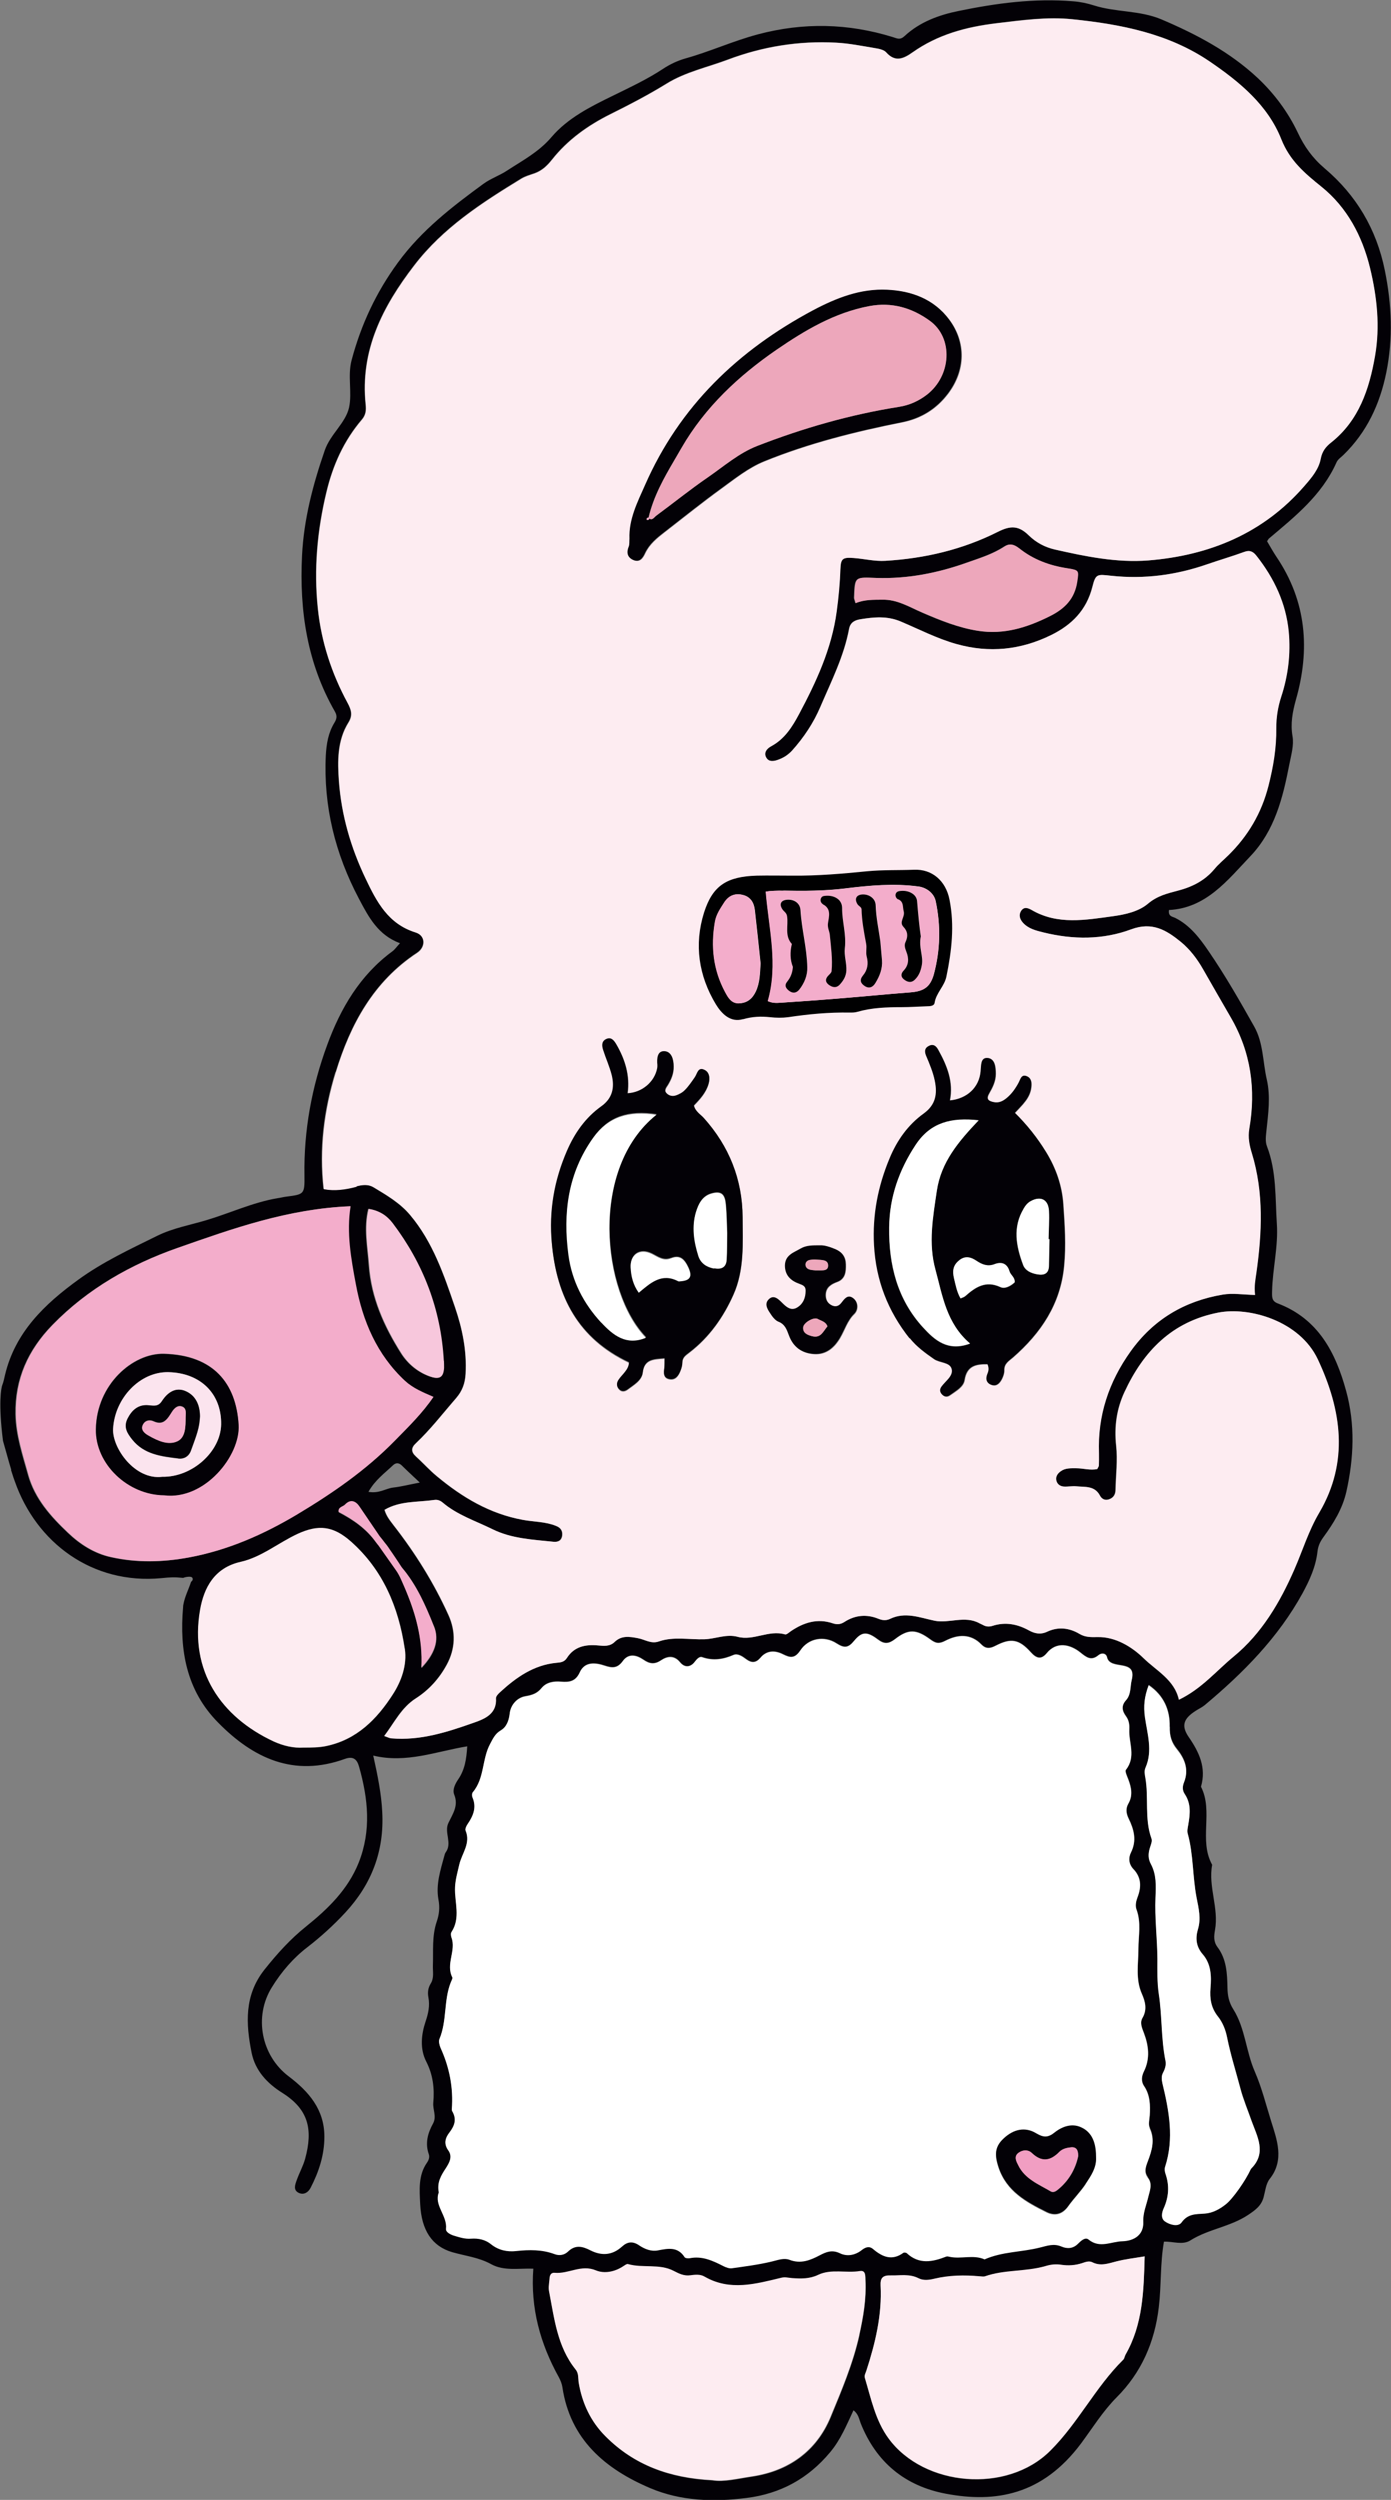 <?xml version="1.0" encoding="UTF-8"?>
<svg id="_レイヤー_2" data-name="レイヤー 2" xmlns="http://www.w3.org/2000/svg" xmlns:xlink="http://www.w3.org/1999/xlink" viewBox="0 0 108.19 194.3">
  <rect x="0" y="0" width="108.19" height="194.3" fill="#808080" stroke="none"/>
  <defs>
    <style>
      .cls-1 {
        fill: #f19ec2;
      }

      .cls-1, .cls-2, .cls-3, .cls-4, .cls-5, .cls-6, .cls-7, .cls-8, .cls-9, .cls-10, .cls-11 {
        stroke-width: 0px;
      }

      .cls-2 {
        fill: #030106;
      }

      .cls-3 {
        fill: #fdecf1;
      }

      .cls-4 {
        fill: none;
      }

      .cls-5 {
        fill: #000001;
      }

      .cls-6 {
        fill: #fff;
      }

      .cls-7 {
        fill: #f7c7dc;
      }

      .cls-8 {
        fill: #fbe4ee;
      }

      .cls-12 {
        clip-path: url(#clippath);
      }

      .cls-9 {
        fill: #f3adcb;
      }

      .cls-10 {
        fill: #fdda87;
      }

      .cls-11 {
        fill: #eda7bb;
      }
    </style>
    <clipPath id="clippath">
      <rect class="cls-4" width="108.19" height="194.3"/>
    </clipPath>
  </defs>
  <g id="_レイヤー_1-2" data-name="レイヤー 1">
    <g class="cls-12">
      <path class="cls-2" d="m.85,114.23c.03.1.06.2.1.31.06.2.13.4.2.59,1.67,4.78,6.03,8.04,11.4,7.53.69-.07,1.01-.09,1.7-.02.11-.06.61-.16.7-.02.09.12.02.24-.09.33-.19.58-.48,1.14-.59,1.72-.02.08-.03.17-.03.25-.29,3.34.26,6.47,2.72,8.96,2.74,2.79,5.9,4.26,9.86,2.83.69-.25.96.07,1.11.61.7,2.48.96,4.95-.03,7.45-.84,2.1-2.41,3.61-4.09,4.96-1.25,1-2.27,2.14-3.25,3.37-1.57,1.99-1.44,4.2-.99,6.45.28,1.38,1.2,2.37,2.38,3.11,2.04,1.28,2.41,2.83,1.78,5.14-.16.57-.46,1.1-.66,1.67-.12.34-.28.76.17.97.39.18.74-.04.92-.4.64-1.24,1.07-2.54,1.07-3.97,0-2.12-1.22-3.51-2.78-4.69-2.13-1.61-2.73-4.64-1.3-6.93.73-1.18,1.64-2.25,2.75-3.1,1.06-.82,2.04-1.71,2.95-2.69,2.06-2.22,3.04-4.79,2.88-7.82-.07-1.42-.35-2.81-.7-4.39,2.57.62,4.88-.32,7.31-.72-.06,1-.19,1.83-.71,2.58-.22.33-.46.78-.3,1.18.35.87-.13,1.51-.46,2.21-.34.73.33,1.56-.21,2.28-.05.07-.08.17-.1.26-.3,1.11-.67,2.23-.46,3.39.12.63.06,1.18-.14,1.75-.37,1.1-.25,2.25-.29,3.37-.02.49.11.97-.17,1.42-.21.34-.25.7-.18,1.07.12.65,0,1.24-.22,1.88-.34,1.02-.45,2.13.05,3.11.53,1.03.65,2.09.55,3.2-.05.54.28,1.07-.02,1.62-.41.74-.63,1.53-.33,2.38.08.23,0,.46-.14.66-.69.99-.58,2.12-.53,3.22.1,2.04.92,3.28,2.5,3.74,1.01.29,2.06.4,3.02.93,1,.55,2.15.31,3.28.35-.23,3.07.54,5.83,1.98,8.43.13.24.24.51.28.77.6,4.08,3.35,6.38,6.84,7.86,2.36,1,4.93,1.09,7.49.76,2.64-.33,4.8-1.51,6.51-3.57.81-.97,1.27-2.11,1.8-3.24.38.27.43.66.56,1,1.21,3.04,3.45,4.88,6.62,5.48,3.88.73,7.52.1,10.51-3.89.9-1.21,1.69-2.5,2.78-3.6,1.91-1.91,2.96-4.27,3.28-7.01.2-1.68.1-3.39.4-5.09.7-.03,1.44.29,2.06-.1,1.4-.88,3.09-1.05,4.49-1.98.58-.39,1.02-.71,1.2-1.37.13-.48.18-1.05.47-1.42,1.19-1.48.54-3.12.12-4.48-.4-1.28-.73-2.62-1.28-3.88-.68-1.56-.74-3.35-1.66-4.82-.35-.55-.45-1.07-.46-1.68-.02-1.11-.07-2.23-.78-3.17-.32-.43-.27-.87-.19-1.32.31-1.71-.54-3.37-.22-5.07-1.06-1.91.11-4.15-.87-6.07.43-1.48-.14-2.68-.96-3.87-.6-.88-.39-1.43.55-2.03.23-.15.49-.27.7-.44,2.99-2.5,5.71-5.24,7.61-8.7.56-1.03,1.03-2.07,1.16-3.23.05-.44.2-.76.45-1.11.79-1.08,1.5-2.22,1.8-3.56.58-2.61.69-5.22-.02-7.82-.82-3-2.17-5.6-5.31-6.8-.48-.18-.46-.48-.45-.96.04-1.75.49-3.47.37-5.24-.13-2.01-.02-4.05-.76-5.99-.16-.41-.09-.82-.05-1.23.14-1.33.33-2.66.03-3.98-.32-1.38-.26-2.86-.99-4.14-1.11-1.97-2.23-3.93-3.51-5.8-.7-1.03-1.46-2.04-2.61-2.62-.24-.12-.57-.11-.5-.62,2.89-.15,4.54-2.3,6.33-4.18,1.89-1.98,2.53-4.54,3.03-7.13.14-.72.37-1.49.25-2.19-.17-1,0-1.89.26-2.83,1.12-3.92.83-7.66-1.51-11.12-.27-.4-.5-.83-.73-1.21.08-.12.1-.17.13-.2,2.04-1.72,4.14-3.39,5.27-5.93.1-.24.37-.41.56-.6,1.8-1.76,2.81-3.92,3.31-6.37.54-2.67.43-5.29-.11-7.95-.65-3.22-2.23-5.86-4.69-7.94-.95-.81-1.58-1.7-2.09-2.79-.76-1.59-1.81-3-3.09-4.21-2.18-2.04-4.77-3.41-7.5-4.57-1.7-.72-3.54-.54-5.26-1.09-.51-.16-1.06-.28-1.62-.32-3.01-.25-5.97.15-8.89.75-1.53.31-3.02.85-4.2,1.94-.37.35-.58.2-.94.09-3.47-1.07-6.94-1.15-10.48-.21-1.92.51-3.73,1.34-5.63,1.87-.61.17-1.22.46-1.75.81-1.24.82-2.58,1.44-3.9,2.09-1.75.85-3.52,1.74-4.78,3.22-.99,1.16-2.26,1.82-3.47,2.61-.58.38-1.26.61-1.81,1.01-2.45,1.79-4.84,3.63-6.67,6.14-1.69,2.31-2.86,4.82-3.59,7.56-.33,1.22.05,2.52-.2,3.69-.27,1.21-1.46,2.08-1.89,3.33-.92,2.66-1.63,5.35-1.77,8.19-.21,4.28.4,8.36,2.56,12.12.19.34.14.57-.05.88-.47.77-.61,1.63-.66,2.52-.19,3.96.73,7.65,2.58,11.15.76,1.44,1.49,2.82,3.19,3.45-.28.3-.41.5-.59.63-2.52,1.85-4.03,4.43-5.07,7.27-1.2,3.26-1.83,6.65-1.77,10.16.02,1.46-.03,1.46-1.43,1.64-.23.03-.45.09-.68.12-1.92.33-3.68,1.16-5.53,1.71-1.27.38-2.59.61-3.81,1.21-2.11,1.04-4.24,2.03-6.15,3.42-2.62,1.9-4.9,4.08-5.69,7.39-.05.22-.12.57-.21.78-.09.21-.32,1.42.05,4.34.22.76.42,1.53.65,2.28m24.48,21.46c-.55.11-1.1.12-1.75.12-.75.05-1.56-.13-2.32-.48-4.1-1.91-6.54-5.48-5.71-10.22.3-1.72,1.11-3.27,3.16-3.73,1.63-.36,2.94-1.49,4.44-2.18,1.62-.74,2.76-.62,4.13.6,2.5,2.21,3.7,5.11,4.18,8.32.19,1.27-.27,2.53-.93,3.55-1.24,1.92-2.81,3.53-5.21,4.02m4.5-15.86s.07.07.11.1c.24.24.41.53.48.87.12.05.18.12.19.23,0,.04,0,.07-.02.12.19,0,.29.11.32.29,1.36,1.42,2.13,3.2,2.84,4.97.43,1.07.04,2.14-.98,3.21.06-1.15-.06-2.21-.29-3.22-.38-1.69-1.09-3.24-1.82-4.78,0,0,0,0,0,0-.06-.14-.12-.28-.18-.42h0,0c-.16-.02-.2-.13-.17-.27-.14-.05-.24-.13-.32-.22-.07-.08-.12-.18-.15-.28-.03-.07-.05-.15-.06-.24-.21-.09-.42-.14-.57-.35-.74-1.03-1.76-1.74-2.88-2.32-.03-.39.33-.39.5-.56.42-.44.81-.32,1.13.15.62.91,1.24,1.83,1.87,2.74m-1.2-3.92c.52-.93,1.27-1.46,1.91-2.07.24-.23.48-.2.71.03.38.38.78.74,1.38,1.31-.88.17-1.47.32-2.08.39-.57.07-1.08.48-1.92.33m38.2,65.56c-.49,2.21-1.38,4.3-2.23,6.37-1.1,2.65-3.27,4.2-6.12,4.62-1.08.16-2.18.44-3.09.29-3.32-.17-6.08-1.18-8.31-3.42-1.14-1.14-1.8-2.55-2.07-4.14-.06-.35.02-.72-.25-1.05-1.42-1.77-1.65-3.96-2.06-6.08-.06-.31.02-.64.04-.97.01-.26.11-.47.4-.45,1.07.1,2.06-.67,3.21-.19.65.27,1.46.11,2.12-.32.11-.08.27-.2.37-.17,1.17.33,2.45-.04,3.56.53.42.22.82.4,1.3.34.37-.05.77-.09,1.09.1,1.98,1.15,3.99.57,5.99.09.29-.07.55.01.82.03.69.04,1.36.07,2.03-.25,1.03-.49,2.18-.12,3.26-.3.45-.07.4.41.41.71.08,1.44-.17,2.86-.48,4.25m20.7,1.53c-.07.12-.08.29-.17.38-2.17,2.14-3.52,4.94-5.69,7.09-3.36,3.34-9.8,2.79-12.56-.95-1.03-1.4-1.36-3.11-1.86-4.74-.04-.15.07-.35.12-.52.7-2.16,1.23-4.35,1.11-6.64-.03-.59.18-.8.79-.78.73.02,1.45-.14,2.15.22.37.19.81.14,1.23.04,1.17-.28,2.35-.31,3.54-.19.14.01.29.05.41,0,1.52-.52,3.16-.34,4.69-.79.42-.12.81-.17,1.22-.11.56.08,1.11.05,1.64-.13.27-.09.54-.2.8-.07.65.32,1.25.09,1.88-.07.67-.17,1.36-.25,2.19-.39-.08,2.73-.15,5.31-1.49,7.64m1.75-13.78c.36.47.15.96.03,1.45-.16.65-.43,1.25-.4,1.99.03.94-.65,1.46-1.62,1.48-.87.02-1.76.58-2.63-.13-.27-.22-.6.1-.83.33-.38.38-.84.4-1.28.21-.6-.25-1.07-.07-1.67.08-1.42.36-2.93.31-4.3.92-.88-.39-1.82-.01-2.71-.2-.09-.02-.2-.05-.27-.02-1.07.42-2.12.63-3.08-.27-.05-.05-.21-.06-.26-.02-.89.64-1.64.32-2.36-.3-.31-.26-.61-.13-.88.09-.52.41-1.14.51-1.7.24-.6-.29-1.05-.1-1.56.16-.74.39-1.48.69-2.36.35-.42-.16-.89.02-1.35.13-1.02.24-2.08.38-3.12.53-.21.03-.46-.06-.65-.16-.83-.42-1.66-.82-2.64-.62-.12.03-.34,0-.39-.08-.53-.84-1.29-.68-2.08-.53-.52.1-1.03-.09-1.44-.38-.51-.35-.92-.31-1.36.09-.74.67-1.57.73-2.44.29-.61-.31-1.18-.47-1.76.1-.26.25-.64.34-1.04.19-.96-.36-1.96-.35-2.97-.24-.7.07-1.38-.06-1.96-.52-.46-.37-1-.48-1.56-.44-.48.03-.92-.11-1.35-.25-.26-.08-.62-.26-.6-.51.11-1.04-.94-1.83-.56-2.83-.16-.77.18-1.32.54-1.87.28-.43.56-.91.19-1.41-.38-.52-.22-.97.1-1.38.41-.53.57-1.05.21-1.65-.02-.04-.04-.09-.03-.13.13-1.68-.19-3.27-.88-4.8-.09-.2-.16-.49-.08-.68.59-1.41.33-2.99.88-4.4.05-.13.16-.3.12-.39-.53-1.02.31-2.08-.07-3.1-.05-.12-.07-.31,0-.41.73-1.12.23-2.32.28-3.49.02-.6.2-1.17.33-1.76.2-.87.91-1.65.49-2.65-.05-.12.06-.36.16-.5.43-.64.71-1.29.38-2.07-.05-.11-.05-.32.02-.4.93-1.09.71-2.58,1.35-3.76.21-.39.38-.79.83-1.05.45-.26.63-.76.69-1.3.08-.73.61-1.25,1.22-1.35.55-.09.92-.23,1.26-.64.38-.46.96-.54,1.52-.49.65.05,1.12-.02,1.45-.73.39-.85,1.21-.76,1.93-.52.6.2,1,.22,1.42-.36.43-.6,1.05-.48,1.6-.1.46.32.86.4,1.38.04.46-.31,1-.42,1.47.16.35.43.81.42,1.16-.06.15-.2.36-.41.55-.34.85.3,1.64.18,2.45-.17.33-.14.71.12,1.01.35.4.29.74.27,1.08-.13.49-.59,1.14-.58,1.76-.27.58.29.92.33,1.35-.31.63-.94,1.85-1.16,2.81-.54.61.39.91.36,1.37-.2.6-.73,1.01-.72,1.85-.1.49.37.84.35,1.33-.03,1.03-.8,1.65-.78,2.74.02.43.32.68.36,1.19.1.93-.48,1.95-.57,2.79.3.35.36.69.31,1.11.09,1.19-.61,1.82-.5,2.73.51.43.48.81.6,1.24.07.76-.92,1.81-.68,2.59-.07.47.38.85.71,1.43.23.27-.22.6-.14.67.16.24,1.06,2.34.07,1.92,1.76-.13.53-.04,1.13-.44,1.57-.39.43-.31.84-.01,1.25.23.32.28.63.26,1.03-.05,1.04.54,2.13-.26,3.13-.1.13.1.52.19.77.23.62.36,1.23,0,1.86-.22.38-.18.76.02,1.17.41.84.65,1.7.18,2.64-.21.41-.19.9.19,1.29.62.65.63,1.39.32,2.19-.12.3-.2.64-.08.95.38,1.02.15,2.04.15,3.07,0,1.12-.24,2.35.27,3.49.25.57.43,1.21.05,1.86-.23.39-.04.79.11,1.19.37.97.49,1.96.01,2.95-.18.37-.26.77.01,1.18.46.68.48,1.47.43,2.27-.02.32-.12.7,0,.96.43.89.16,1.72-.14,2.54-.17.45-.33.86,0,1.3m2.8-30.71c-.13.33-.14.64.06.92.5.75.41,1.56.27,2.38-.04.23-.1.48-.04.69.45,1.64.37,3.34.69,4.99.16.81.35,1.61.1,2.46-.21.68-.14,1.34.38,1.94.65.75.68,1.69.6,2.62-.06.81.04,1.53.57,2.2.37.46.6,1.03.72,1.63.27,1.35.69,2.67,1.04,3.99.22.82.58,1.69.87,2.52.41,1.16,1.17,2.45,0,3.65-.03.03-.06.07-.08.11-.41.89-1.4,2.29-1.93,2.7-.48.38-1.01.67-1.62.72-.68.06-1.32,0-1.82.69-.26.36-.9.19-1.28-.07-.35-.24-.25-.71-.11-1.02.4-.89.46-1.77.14-2.69-.06-.17-.09-.38-.03-.54.72-2.19.31-4.34-.2-6.49-.07-.28-.1-.55.04-.81.15-.3.26-.61.2-.93-.35-1.72-.26-3.48-.52-5.19-.14-.93-.1-1.85-.11-2.74-.01-1.6-.22-3.19-.15-4.79.04-.88.09-1.77-.35-2.57-.22-.4-.22-.78-.11-1.19.07-.26.23-.58.15-.8-.56-1.55-.2-3.18-.48-4.75-.05-.28-.09-.52.02-.79.57-1.3.12-2.63-.05-3.9-.12-.87-.05-1.59.29-2.49,1.19.81,1.66,1.96,1.63,3.21-.02.73.15,1.24.56,1.75.62.76.94,1.59.55,2.56M26.1,83.33c1.14-3.73,2.94-7.06,6.33-9.29.69-.46.66-1.35-.12-1.59-2.13-.67-3.02-2.36-3.89-4.19-1.15-2.4-1.87-4.92-2.07-7.55-.11-1.54-.14-3.16.74-4.57.35-.56.21-1-.07-1.53-1.24-2.29-2.04-4.74-2.31-7.33-.32-3.05-.05-6.06.67-9.05.51-2.11,1.36-4,2.76-5.64.31-.36.34-.74.29-1.16-.44-4.2,1.31-7.61,3.77-10.81,2.25-2.93,5.26-4.87,8.33-6.75.31-.19.68-.29,1.02-.41.58-.2.97-.56,1.37-1.06,1.21-1.54,2.8-2.67,4.55-3.54,1.49-.74,2.96-1.5,4.38-2.38,1.46-.9,3.16-1.26,4.76-1.86,2.7-1.01,5.51-1.47,8.4-1.31,1.01.05,2.01.26,3.01.42.31.05.7.12.89.33.72.8,1.37.48,2.06,0,1.96-1.38,4.15-1.98,6.53-2.26,1.97-.24,3.93-.52,5.9-.31,3.78.39,7.49,1.11,10.7,3.3,2.3,1.57,4.49,3.37,5.54,6.02.67,1.67,1.81,2.63,3.13,3.7,1.98,1.59,3.16,3.8,3.77,6.3.56,2.27.79,4.57.39,6.86-.44,2.57-1.24,5.02-3.43,6.73-.4.31-.68.66-.79,1.24-.15.82-.71,1.49-1.26,2.12-3.21,3.7-7.42,5.42-12.16,5.8-2.43.19-4.88-.3-7.26-.85-.75-.17-1.45-.53-2.04-1.11-.77-.75-1.4-.77-2.38-.27-2.76,1.39-5.7,2.08-8.77,2.26-.82.05-1.65-.16-2.47-.22-.84-.06-.99.05-1.02.86-.04,1.11-.14,2.2-.29,3.3-.39,2.9-1.6,5.47-2.94,8-.52.97-1.11,1.92-2.15,2.47-.32.17-.63.5-.37.91.2.32.57.26.88.15.44-.15.81-.39,1.14-.75.9-1.01,1.64-2.12,2.17-3.36.85-1.99,1.84-3.93,2.24-6.08.1-.52.47-.68.88-.74,1.05-.17,2.07-.27,3.12.17,1.45.6,2.84,1.33,4.36,1.76,2.54.71,4.99.46,7.35-.7,1.6-.79,2.75-1.93,3.21-3.74.26-1.03.37-.99,1.46-.87,2.57.28,5.06-.06,7.49-.9.96-.33,1.93-.62,2.88-.96.44-.16.69,0,.94.32,1.37,1.74,2.29,3.68,2.5,5.9.16,1.72-.05,3.43-.59,5.06-.26.8-.39,1.6-.38,2.41.02,1.54-.23,3.02-.61,4.51-.54,2.11-1.59,3.89-3.13,5.4-.36.36-.76.68-1.08,1.07-.75.89-1.72,1.37-2.81,1.66-.83.22-1.62.4-2.35,1.02-.7.6-1.74.84-2.7.97-2.14.29-4.31.7-6.34-.48-.31-.18-.61-.27-.84.09-.2.32-.08.64.15.89.42.47,1.02.62,1.6.76,2.3.57,4.63.58,6.83-.24,1.64-.61,2.74.07,3.85.97.71.58,1.28,1.33,1.74,2.14.71,1.24,1.42,2.49,2.14,3.72,1.58,2.71,1.99,5.62,1.45,8.68-.12.67.01,1.28.2,1.89.94,3.08.79,6.19.35,9.32-.07.5-.18.99-.1,1.7-.94-.02-1.74-.15-2.5-.03-2.98.5-5.41,1.93-7.19,4.43-1.69,2.37-2.57,4.98-2.45,7.9.01.32,0,.65-.01.97,0,.08-.07.16-.12.26-.55.13-1.09-.07-1.63-.06-.41,0-.85-.03-1.21.23-.23.17-.42.4-.35.7.06.29.3.47.59.49.32.02.65-.05.97-.02.67.06,1.42-.06,1.83.71.14.26.38.41.69.31.34-.11.52-.36.53-.72.02-1.15.17-2.32.05-3.46-.16-1.47.04-2.86.65-4.17,1.48-3.17,3.69-5.47,7.29-6.17,2.42-.47,6.33.64,7.74,3.63,1.87,3.97,2.42,7.99.12,11.91-.85,1.44-1.3,2.97-1.95,4.44-1.11,2.52-2.53,4.95-4.71,6.75-1.35,1.11-2.48,2.5-4.26,3.36-.34-1.55-1.75-2.25-2.76-3.24-.89-.87-2.17-1.67-3.57-1.63-.52.01-.95.02-1.39-.24-.81-.48-1.66-.58-2.52-.18-.52.24-.98.15-1.43-.1-.89-.49-1.82-.67-2.8-.36-.29.09-.54.07-.79-.07-.08-.05-.17-.08-.25-.12-1.14-.63-2.38.03-3.49-.2-1.18-.25-2.29-.72-3.48-.14-.31.15-.58.12-.91-.02-.9-.36-1.81-.28-2.62.25-.31.2-.58.22-.91.11-1.2-.4-2.26-.06-3.26.61-.15.1-.34.29-.46.25-1.26-.36-2.44.52-3.68.19-.88-.23-1.72.16-2.58.19-1.18.04-2.4-.23-3.55.17-.61.21-1.08-.15-1.61-.25-.66-.12-1.29-.23-1.82.28-.39.38-.84.32-1.3.28-.98-.09-1.86.08-2.42.97-.21.33-.49.35-.82.38-1.77.17-3.14,1.14-4.4,2.3-.13.12-.31.31-.3.45.08,1.21-.85,1.6-1.68,1.89-2.08.74-4.2,1.43-6.47,1.23-.12-.01-.24-.08-.54-.18.8-1.06,1.33-2.21,2.45-2.92,1.03-.66,1.84-1.56,2.41-2.62.68-1.24.73-2.56.13-3.87-1.13-2.49-2.57-4.79-4.25-6.95-.28-.37-.58-.72-.72-1.22,1.2-.71,2.57-.58,3.87-.77.23-.03.45.04.64.2,1.15.98,2.58,1.43,3.89,2.08,1.47.73,3.11.8,4.72.97.35.04.65-.08.7-.49.04-.37-.12-.6-.48-.74-.83-.33-1.72-.31-2.58-.47-2.59-.47-4.73-1.76-6.7-3.4-.57-.47-1.06-1.02-1.61-1.52-.4-.36-.39-.69,0-1.04,1.14-1.08,2.1-2.33,3.13-3.51.47-.55.69-1.14.73-1.87.11-1.8-.25-3.53-.82-5.18-.86-2.52-1.72-5.08-3.49-7.17-.79-.93-1.82-1.54-2.85-2.16-.43-.26-.88-.19-1.34-.07-.85.22-1.71.35-2.55.19-.36-3.12.03-6.14.93-9.07m57.68-38.11c-.2,1.31-.96,2.09-2.12,2.67-1.78.89-3.59,1.45-5.59,1.14-1.51-.24-2.92-.8-4.32-1.41-1.01-.43-1.96-1.04-3.12-1.01-.69.01-1.38-.02-2.09.27-.06-.25-.11-.33-.11-.42.06-1.68.06-1.59,1.73-1.54,2.41.08,4.77-.38,7.04-1.19.99-.35,2.01-.66,2.91-1.25.39-.25.74-.19,1.12.12,1.1.88,2.39,1.36,3.78,1.57.92.14.89.18.75,1.05m-50.23,61.8c-1-.33-1.81-1-2.35-1.86-1.31-2.08-2.31-4.29-2.49-6.81-.1-1.45-.41-2.89-.04-4.39.8.13,1.41.5,1.86,1.1,2.4,3.17,3.76,6.72,3.98,10.7.01.18.02.37.01.55-.04.68-.32.91-.98.7m-29.44-4.03c2.74-2.81,6.1-4.71,9.69-5.97,4.28-1.5,8.6-3.06,13.47-3.25-.33,2.09.04,4.09.41,6.07.53,2.85,1.63,5.46,3.82,7.5.63.58,1.39.89,2.22,1.25-.87,1.28-1.94,2.33-3,3.4-2.25,2.29-4.86,4.09-7.59,5.73-2.63,1.57-5.4,2.79-8.43,3.35-2.02.37-4.04.42-6.05-.03-1.3-.29-2.4-1-3.33-1.89-1.34-1.27-2.58-2.64-3.1-4.5-.43-1.55-.95-3.08-.98-4.72-.05-2.74.97-4.99,2.87-6.94"/>
      <path class="cls-2" d="m14.86,122.95h0c-.19.58-.48,1.14-.59,1.72.11-.58.4-1.15.59-1.72"/>
      <path class="cls-3" d="m27.72,92.21c.46-.12.91-.18,1.34.07,1.03.62,2.07,1.22,2.85,2.16,1.76,2.1,2.63,4.65,3.49,7.17.56,1.65.92,3.38.82,5.18-.04.74-.26,1.33-.73,1.87-1.03,1.19-1.98,2.43-3.13,3.51-.38.36-.39.68.01,1.04.55.49,1.04,1.05,1.61,1.52,1.97,1.64,4.12,2.93,6.7,3.4.86.16,1.75.13,2.58.47.35.14.52.37.48.74-.05.42-.34.53-.7.49-1.6-.17-3.24-.24-4.72-.97-1.32-.65-2.75-1.11-3.89-2.08-.19-.16-.41-.24-.64-.2-1.3.19-2.67.06-3.87.77.15.5.44.85.72,1.22,1.68,2.15,3.12,4.46,4.25,6.95.59,1.31.54,2.62-.13,3.87-.58,1.06-1.38,1.96-2.42,2.62-1.11.72-1.65,1.86-2.45,2.92.29.1.41.17.54.18,2.27.2,4.38-.49,6.47-1.23.83-.29,1.76-.68,1.68-1.89,0-.15.17-.33.3-.45,1.26-1.16,2.63-2.13,4.4-2.3.33-.03.61-.05.82-.38.57-.89,1.45-1.06,2.42-.97.46.04.91.1,1.3-.28.53-.51,1.16-.41,1.82-.28.53.1,1,.46,1.61.25,1.15-.4,2.37-.13,3.55-.17.86-.03,1.7-.43,2.58-.19,1.24.33,2.42-.56,3.68-.19.12.04.31-.15.46-.25,1-.68,2.06-1.01,3.26-.61.33.11.6.09.91-.11.82-.53,1.72-.61,2.62-.25.33.13.6.16.91.02,1.19-.57,2.29-.11,3.48.14,1.11.23,2.35-.43,3.49.2.08.04.17.08.25.12.25.15.5.17.79.07.98-.31,1.91-.13,2.8.36.45.25.91.35,1.43.1.86-.4,1.71-.3,2.52.18.44.26.87.25,1.39.24,1.4-.03,2.68.77,3.57,1.63,1.01.99,2.42,1.69,2.76,3.24,1.78-.86,2.91-2.25,4.26-3.36,2.19-1.8,3.61-4.23,4.71-6.75.65-1.48,1.1-3,1.95-4.44,2.3-3.92,1.75-7.94-.12-11.91-1.41-2.99-5.32-4.1-7.74-3.63-3.6.7-5.82,3-7.29,6.17-.61,1.31-.81,2.69-.65,4.17.13,1.14-.02,2.3-.05,3.46,0,.37-.19.62-.53.72-.31.1-.56-.05-.69-.31-.41-.77-1.16-.64-1.83-.71-.32-.03-.65.04-.97.02-.3-.02-.53-.19-.59-.49-.06-.3.12-.54.35-.7.36-.26.79-.23,1.21-.23.55,0,1.09.18,1.63.06.04-.1.11-.18.12-.26.01-.32.02-.65.01-.97-.11-2.92.76-5.53,2.45-7.9,1.78-2.5,4.21-3.93,7.19-4.43.76-.13,1.55,0,2.5.03-.08-.71.03-1.2.1-1.7.44-3.12.59-6.24-.35-9.32-.19-.61-.31-1.22-.2-1.89.53-3.06.13-5.97-1.45-8.68-.72-1.24-1.43-2.48-2.14-3.72-.46-.81-1.03-1.56-1.74-2.14-1.11-.9-2.21-1.58-3.85-.97-2.2.82-4.53.81-6.83.24-.58-.14-1.18-.29-1.6-.76-.22-.25-.34-.57-.15-.89.22-.36.52-.27.84-.09,2.03,1.18,4.2.77,6.34.48.95-.13,1.99-.37,2.7-.97.73-.62,1.52-.8,2.35-1.02,1.1-.29,2.06-.77,2.81-1.66.32-.39.72-.72,1.08-1.07,1.54-1.51,2.59-3.28,3.13-5.4.38-1.49.63-2.96.61-4.51,0-.81.12-1.61.38-2.41.54-1.64.75-3.35.59-5.06-.21-2.22-1.13-4.16-2.5-5.9-.25-.32-.51-.48-.94-.32-.95.35-1.92.63-2.88.96-2.43.85-4.92,1.18-7.49.9-1.1-.12-1.2-.16-1.46.87-.46,1.81-1.61,2.96-3.21,3.74-2.36,1.16-4.81,1.41-7.35.7-1.52-.42-2.92-1.15-4.36-1.76-1.05-.44-2.07-.34-3.12-.17-.41.07-.78.23-.88.74-.4,2.15-1.39,4.09-2.24,6.08-.53,1.24-1.27,2.35-2.17,3.36-.32.36-.7.6-1.14.75-.31.11-.68.17-.88-.15-.26-.41.05-.74.37-.91,1.04-.56,1.63-1.5,2.15-2.47,1.35-2.53,2.55-5.1,2.94-8,.15-1.1.25-2.19.29-3.3.03-.82.18-.92,1.02-.86.83.06,1.66.27,2.47.22,3.06-.18,6.01-.87,8.77-2.26.98-.49,1.61-.48,2.38.27.59.58,1.29.94,2.04,1.11,2.39.54,4.83,1.04,7.26.85,4.74-.38,8.95-2.09,12.16-5.8.55-.63,1.11-1.29,1.26-2.11.11-.57.39-.92.79-1.24,2.18-1.72,2.98-4.16,3.43-6.73.4-2.3.16-4.59-.39-6.86-.61-2.5-1.8-4.71-3.77-6.3-1.32-1.06-2.47-2.03-3.13-3.7-1.05-2.65-3.24-4.45-5.54-6.02-3.21-2.19-6.92-2.91-10.7-3.3-1.97-.2-3.92.08-5.9.31-2.39.29-4.57.88-6.53,2.26-.69.49-1.34.81-2.06,0-.19-.21-.58-.28-.89-.33-1-.17-2-.37-3.01-.42-2.89-.15-5.7.3-8.4,1.32-1.59.6-3.3.96-4.76,1.86-1.42.87-2.89,1.64-4.38,2.38-1.75.87-3.33,2-4.55,3.54-.4.5-.79.86-1.37,1.07-.35.12-.71.22-1.02.41-3.08,1.88-6.09,3.82-8.33,6.75-2.46,3.2-4.21,6.61-3.77,10.81.04.42.02.8-.29,1.16-1.4,1.64-2.26,3.53-2.76,5.64-.72,2.99-.99,6-.67,9.05.27,2.6,1.07,5.04,2.31,7.33.29.53.43.97.07,1.53-.88,1.41-.85,3.03-.74,4.57.19,2.63.92,5.14,2.07,7.55.87,1.83,1.76,3.53,3.89,4.19.78.24.81,1.14.12,1.59-3.39,2.23-5.19,5.56-6.33,9.29-.9,2.93-1.28,5.95-.93,9.07.84.16,1.7.04,2.55-.19m41.48-2.19c.58-1.4,1.42-2.6,2.65-3.48.93-.67,1.07-1.51.86-2.54-.14-.69-.41-1.32-.68-1.96-.16-.38-.07-.64.29-.79.33-.14.51.08.66.34.67,1.22,1.19,2.48.9,3.93,1.36-.14,2.29-1.02,2.4-2.26.04-.46-.03-1.09.55-1.04.56.05.62.69.62,1.23,0,.59-.26,1.07-.53,1.55-.24.43-.02.57.37.65.41.09.72-.08,1.02-.32.4-.33.69-.75.93-1.2.14-.27.22-.69.66-.48.34.16.35.53.31.85-.09.83-.7,1.36-1.27,1.98.96.95,1.76,1.96,2.43,3.06.77,1.25,1.23,2.6,1.33,4.04.11,1.6.22,3.2.06,4.82-.29,2.95-1.8,5.18-3.94,7.06-.35.31-.73.49-.71,1.04,0,.22-.08.46-.18.66-.15.3-.39.58-.75.48-.44-.12-.53-.46-.36-.87.09-.21.14-.43,0-.75-.94-.02-1.62.14-1.79,1.22-.09.56-.67.86-1.12,1.18-.2.15-.42.17-.62-.03-.19-.19-.21-.39-.06-.61.31-.45.94-.83.8-1.38-.14-.55-.92-.46-1.38-.77-.69-.48-1.36-.96-1.88-1.62-1.69-2.12-2.61-4.5-2.76-7.24-.13-2.37.31-4.58,1.21-6.75m-9.44,11c.44-.47.82,0,1.15.32.31.3.66.55,1.1.28.47-.29.65-.75.65-1.3,0-.36-.23-.45-.5-.55-.66-.24-1.11-.65-1.11-1.41,0-.82.69-1.01,1.24-1.33.42-.24.88-.25,1.48-.25.34-.02.77.12,1.2.3.52.22.79.6.8,1.17.01.58-.04,1.14-.67,1.37-.47.17-.85.41-.89.94-.02.32.07.65.38.84.32.19.61.16.85-.14.23-.3.49-.67.89-.38.44.32.41.93.1,1.23-.56.54-.74,1.25-1.11,1.87-.44.74-1.06,1.3-2,1.25-.96-.06-1.64-.54-1.97-1.47-.15-.44-.31-.85-.81-1.05-.2-.08-.38-.27-.51-.46-.26-.37-.64-.84-.27-1.24m-10.85-58.56c.07-.16.03-.36.05-.59-.07-1.5.61-2.82,1.2-4.17,2.7-6.13,7.23-10.47,13.07-13.58,1.83-.98,3.7-1.71,5.78-1.6,1.89.09,3.61.72,4.8,2.31,1.32,1.76,1.29,3.95-.1,5.77-.89,1.17-2.07,1.92-3.55,2.21-3.66.73-7.27,1.63-10.74,3.04-1.25.51-2.3,1.36-3.37,2.14-1.49,1.08-2.93,2.24-4.39,3.37-.58.45-1.16.92-1.49,1.61-.19.41-.43.76-.94.54-.46-.21-.51-.59-.32-1.04m-4.82,47.01c.6-1.38,1.43-2.59,2.67-3.47.89-.63,1.05-1.48.81-2.43-.16-.67-.46-1.3-.67-1.96-.1-.31-.14-.67.23-.84.38-.18.59.07.77.37.69,1.19,1.08,2.44.89,3.84,1.13-.05,2.11-.88,2.31-1.93.02-.09.02-.18.01-.27-.04-.49,0-1.09.55-1.06.56.02.7.63.71,1.18,0,.53-.18.99-.45,1.43-.11.18-.31.39-.13.62.19.24.49.3.76.21.25-.09.51-.23.7-.42.29-.3.52-.64.75-.98.2-.28.25-.83.74-.6.4.19.47.64.33,1.09-.2.69-.67,1.2-1.14,1.68.12.48.51.68.78.99,1.96,2.19,2.99,4.75,3.01,7.69.01,2.03.15,4.09-.71,6.01-.78,1.75-1.87,3.3-3.4,4.48-.31.24-.57.4-.58.82,0,.22-.08.46-.16.67-.15.36-.38.68-.82.61-.5-.08-.47-.48-.42-.86.03-.22.01-.45.02-.76-.87.07-1.58.06-1.7,1.11-.07.61-.69.95-1.17,1.31-.2.15-.44.2-.63.02-.23-.21-.26-.5-.08-.75.3-.45.81-.78.82-1.36-3.94-1.86-5.63-5.09-6-9.26-.23-2.52.18-4.86,1.17-7.15"/>
      <path class="cls-6" d="m89.42,165.39c-.12-.26-.03-.64,0-.96.05-.79.03-1.58-.43-2.27-.28-.41-.19-.81-.01-1.18.48-.99.35-1.98-.01-2.95-.15-.4-.34-.8-.11-1.19.38-.65.2-1.3-.05-1.86-.51-1.14-.27-2.37-.27-3.49,0-1.03.23-2.05-.15-3.07-.11-.31-.03-.65.08-.95.31-.8.3-1.54-.32-2.19-.37-.39-.39-.89-.19-1.29.47-.94.23-1.79-.18-2.63-.2-.41-.24-.79-.02-1.17.36-.63.23-1.24,0-1.86-.1-.26-.29-.65-.19-.77.8-1.01.21-2.09.26-3.13.02-.4-.03-.72-.26-1.03-.3-.41-.38-.82.01-1.25.4-.44.31-1.05.44-1.57.42-1.69-1.68-.7-1.92-1.76-.07-.31-.41-.38-.67-.16-.58.48-.96.14-1.43-.23-.78-.62-1.83-.86-2.59.07-.44.53-.81.41-1.24-.07-.91-1.01-1.54-1.13-2.73-.51-.42.22-.76.27-1.11-.09-.84-.87-1.86-.78-2.79-.3-.51.27-.76.22-1.19-.1-1.09-.8-1.71-.82-2.74-.02-.5.38-.85.4-1.33.03-.83-.63-1.24-.64-1.85.1-.46.56-.76.59-1.37.2-.96-.62-2.19-.4-2.81.54-.43.64-.78.6-1.35.31-.62-.32-1.27-.32-1.76.27-.34.4-.68.42-1.08.13-.31-.23-.68-.49-1.01-.35-.81.35-1.6.47-2.45.17-.19-.07-.4.14-.55.34-.35.47-.81.49-1.16.06-.47-.57-1.01-.46-1.47-.16-.52.35-.92.28-1.38-.04-.55-.38-1.17-.5-1.6.1-.42.58-.82.56-1.42.36-.72-.24-1.55-.33-1.93.52-.32.71-.8.78-1.45.73-.56-.05-1.14.03-1.52.49-.34.42-.72.55-1.26.64-.6.1-1.14.62-1.22,1.35-.06.54-.25,1.04-.69,1.3-.45.26-.62.66-.83,1.05-.64,1.18-.43,2.67-1.35,3.76-.07.08-.07.29-.02.4.33.78.06,1.43-.38,2.07-.1.14-.21.38-.16.5.42.99-.29,1.78-.49,2.65-.13.58-.3,1.15-.33,1.76-.05,1.16.46,2.37-.28,3.49-.06.1-.04.28,0,.41.39,1.02-.46,2.07.07,3.1.04.09-.07.26-.12.39-.56,1.41-.29,2.99-.88,4.4-.08.18,0,.48.08.68.7,1.53,1.01,3.12.88,4.8,0,.04.01.09.03.13.36.61.2,1.13-.21,1.66-.32.41-.47.86-.1,1.38.36.49.09.98-.19,1.41-.36.55-.7,1.09-.54,1.87-.39,1,.67,1.79.56,2.83-.03.25.34.44.6.52.44.13.87.28,1.35.24.56-.04,1.11.07,1.56.44.58.46,1.25.6,1.96.52,1.01-.11,2.01-.12,2.97.24.4.15.78.06,1.04-.19.59-.57,1.15-.41,1.76-.1.87.44,1.7.38,2.44-.29.44-.4.85-.44,1.36-.09.42.28.92.48,1.44.38.79-.15,1.54-.31,2.08.53.05.08.26.1.39.08.98-.2,1.81.2,2.64.62.2.1.45.19.65.16,1.04-.15,2.1-.28,3.12-.53.46-.11.93-.29,1.35-.13.88.34,1.62.04,2.36-.35.5-.26.95-.45,1.56-.16.55.27,1.18.17,1.7-.24.27-.21.57-.35.88-.09.73.62,1.48.94,2.36.3.05-.04.21-.02.26.02.96.9,2.01.69,3.08.27.08-.03.18,0,.27.02.89.19,1.83-.19,2.71.2,1.37-.61,2.89-.56,4.3-.92.61-.15,1.08-.33,1.68-.08.44.19.9.17,1.28-.21.23-.23.57-.55.83-.33.87.71,1.76.15,2.63.13.97-.03,1.66-.54,1.62-1.48-.03-.74.25-1.33.4-1.99.12-.49.33-.98-.04-1.45-.33-.44-.17-.85,0-1.3.31-.82.57-1.65.14-2.54m-4.97,4.32c-.41.61-.94,1.14-1.37,1.74-.45.64-1.04.78-1.69.46-1.57-.78-3.1-1.62-3.72-3.45-.35-1.05-.28-1.64.39-2.26.76-.71,1.66-.92,2.53-.39.57.35.92.34,1.43-.07.64-.51,1.44-.76,2.19-.33.84.48,1.02,1.36,1.02,2.27.04.8-.39,1.42-.8,2.03"/>
      <path class="cls-9" d="m2.22,114.64c.52,1.85,1.76,3.23,3.1,4.5.94.89,2.04,1.6,3.33,1.88,2.01.45,4.03.4,6.05.03,3.03-.56,5.8-1.78,8.43-3.35,2.74-1.64,5.35-3.44,7.59-5.73,1.05-1.07,2.13-2.12,3-3.4-.83-.36-1.59-.67-2.22-1.25-2.19-2.04-3.29-4.64-3.82-7.5-.37-1.98-.74-3.99-.41-6.07-4.86.2-9.19,1.75-13.47,3.25-3.59,1.26-6.96,3.16-9.69,5.97-1.9,1.95-2.92,4.2-2.87,6.94.03,1.64.55,3.17.98,4.72m10.53-9.42c3.83.1,5.61,2.27,5.8,5.52.14,2.41-2.65,5.86-5.79,5.47-2.82-.02-5.35-2.42-5.31-5.12.05-3.49,2.88-5.93,5.29-5.87"/>
      <path class="cls-3" d="m66.89,176.51c-1.09.18-2.23-.19-3.26.3-.67.32-1.34.3-2.03.25-.27-.02-.53-.1-.82-.03-2,.48-4,1.06-5.99-.09-.32-.19-.72-.15-1.09-.1-.49.07-.88-.12-1.3-.34-1.11-.58-2.39-.2-3.56-.53-.1-.03-.25.1-.37.17-.66.44-1.47.59-2.12.32-1.15-.48-2.13.29-3.21.19-.28-.03-.39.19-.4.45-.02.32-.1.66-.04.97.41,2.12.64,4.31,2.06,6.08.27.33.19.7.25,1.05.27,1.59.93,3,2.07,4.14,2.22,2.24,4.98,3.25,8.31,3.42.91.15,2.01-.13,3.09-.29,2.85-.43,5.02-1.98,6.11-4.62.86-2.07,1.75-4.16,2.24-6.37.31-1.39.55-2.81.48-4.25-.02-.31.04-.79-.41-.72"/>
      <path class="cls-3" d="m84.96,175.83c-.26-.13-.53-.02-.8.07-.53.17-1.08.21-1.64.12-.41-.06-.8-.02-1.22.11-1.53.44-3.17.26-4.69.79-.12.04-.28,0-.41,0-1.19-.11-2.37-.09-3.54.19-.41.1-.85.15-1.22-.04-.71-.36-1.43-.2-2.15-.22-.62-.02-.83.19-.8.78.12,2.29-.41,4.48-1.11,6.64-.06.17-.17.37-.12.52.49,1.63.82,3.33,1.86,4.74,2.76,3.74,9.2,4.29,12.56.95,2.17-2.15,3.52-4.95,5.69-7.09.09-.09.1-.26.17-.38,1.35-2.34,1.42-4.91,1.49-7.64-.83.14-1.53.22-2.19.39-.63.16-1.23.4-1.88.07"/>
      <path class="cls-3" d="m31.47,128.13c-.48-3.22-1.69-6.11-4.18-8.32-1.37-1.21-2.51-1.34-4.13-.6-1.5.69-2.81,1.81-4.44,2.18-2.05.46-2.86,2.01-3.16,3.73-.83,4.73,1.61,8.31,5.71,10.22.76.35,1.57.53,2.32.48.65,0,1.2,0,1.75-.11,2.4-.49,3.98-2.1,5.21-4.02.66-1.02,1.12-2.28.93-3.55"/>
      <path class="cls-6" d="m90.97,134.2c.03-1.25-.44-2.4-1.63-3.21-.34.9-.41,1.62-.29,2.49.18,1.27.62,2.6.05,3.9-.12.27-.07.5-.02.79.28,1.57-.08,3.2.48,4.74.08.22-.08.54-.15.8-.11.42-.11.79.11,1.19.43.81.39,1.69.35,2.57-.07,1.6.14,3.19.15,4.79,0,.89-.03,1.81.11,2.74.26,1.71.17,3.47.52,5.19.06.32-.04.64-.2.93-.13.26-.1.53-.04.81.52,2.15.92,4.3.21,6.49-.05.16-.03.37.03.54.32.92.26,1.8-.14,2.69-.14.31-.25.78.11,1.02.38.26,1.02.43,1.28.07.5-.7,1.14-.64,1.82-.69.61-.05,1.14-.34,1.62-.72.53-.41,1.52-1.81,1.93-2.7.02-.04.05-.08.08-.11,1.18-1.21.42-2.49,0-3.65-.29-.83-.66-1.7-.87-2.52-.35-1.33-.77-2.64-1.04-3.99-.12-.6-.35-1.17-.72-1.63-.53-.67-.64-1.4-.57-2.2.08-.94.05-1.87-.6-2.62-.52-.59-.58-1.25-.38-1.94.26-.84.06-1.64-.1-2.45-.32-1.65-.24-3.36-.69-4.99-.06-.21,0-.46.04-.69.14-.82.24-1.63-.27-2.38-.19-.29-.19-.6-.06-.92.39-.97.07-1.8-.55-2.56-.42-.51-.58-1.03-.56-1.75"/>
      <path class="cls-11" d="m79.25,42.6c-.39-.31-.74-.38-1.12-.12-.9.59-1.92.9-2.91,1.25-2.27.81-4.63,1.27-7.04,1.19-1.68-.06-1.67-.14-1.73,1.54,0,.09.04.17.11.42.7-.29,1.39-.26,2.08-.27,1.17-.02,2.12.58,3.12,1.01,1.4.6,2.8,1.17,4.32,1.41,2,.32,3.81-.25,5.59-1.14,1.16-.58,1.92-1.35,2.12-2.67.13-.87.16-.91-.75-1.05-1.39-.21-2.68-.68-3.78-1.57"/>
      <path class="cls-7" d="m34.52,105.76c-.22-3.98-1.58-7.53-3.98-10.7-.46-.6-1.06-.98-1.86-1.1-.38,1.5-.07,2.94.04,4.39.18,2.52,1.18,4.73,2.49,6.81.54.86,1.35,1.53,2.35,1.86.66.21.94-.01.98-.7,0-.18,0-.37-.01-.55"/>
      <path class="cls-10" d="m29.93,119.94s-.07-.07-.11-.1h0s.07.07.11.1"/>
      <path class="cls-10" d="m29.99,120.69c-.07-.08-.12-.18-.15-.28.04.1.09.2.15.28"/>
      <path class="cls-10" d="m30.31,120.92h0c-.03.14,0,.25.16.27h0c-.17-.03-.2-.13-.17-.27"/>
      <path class="cls-9" d="m33.75,126.41c-.64-1.61-1.35-3.22-2.49-4.57-.14-.23-1.1-1.71-1.73-2.44-.52-.77-1.05-1.54-1.57-2.31-.32-.47-.72-.58-1.13-.15-.16.17-.53.17-.5.56,1.12.58,2.14,1.29,2.88,2.32.05.06.16.24.21.28.38.54.93,1.31,1.37,1.94.16.23.29.46.4.71.53,1.17,1,2.36,1.29,3.64.23,1.01.35,2.08.29,3.22,1.02-1.07,1.41-2.14.98-3.21"/>
      <path class="cls-9" d="m30.48,121.19h0c.06.14.12.28.18.42-.06-.14-.12-.28-.18-.42h0"/>
      <path class="cls-9" d="m30.58,121.15s0,0,0,0h0Z"/>
      <path class="cls-2" d="m48.92,105.89c-.02.58-.52.91-.82,1.36-.17.26-.15.54.09.75.19.17.43.13.63-.02.48-.36,1.1-.71,1.17-1.31.12-1.05.83-1.04,1.7-1.11,0,.32,0,.54-.02.76-.05.39-.09.78.42.86.44.07.67-.25.82-.61.09-.21.16-.44.16-.67,0-.43.27-.58.58-.82,1.53-1.18,2.62-2.73,3.4-4.48.85-1.92.72-3.98.71-6.01-.02-2.94-1.05-5.5-3.01-7.69-.27-.3-.67-.51-.78-.99.46-.49.94-.99,1.14-1.68.13-.46.07-.91-.34-1.09-.49-.23-.54.32-.74.6-.24.34-.47.69-.76.98-.18.19-.44.33-.7.42-.27.09-.56.03-.76-.21-.18-.23.02-.44.13-.62.27-.44.46-.9.45-1.43,0-.55-.16-1.15-.71-1.18-.56-.03-.6.58-.55,1.06,0,.09,0,.19-.02.28-.2,1.05-1.18,1.88-2.31,1.93.2-1.39-.19-2.65-.89-3.84-.18-.3-.39-.55-.77-.37-.37.18-.33.53-.23.84.21.66.5,1.29.67,1.96.23.96.07,1.8-.82,2.43-1.23.88-2.07,2.08-2.67,3.47-.99,2.29-1.4,4.63-1.17,7.15.37,4.17,2.06,7.4,6,9.26m5.23-11.71c.19-.61.47-1.22,1.19-1.42.69-.2,1.03,0,1.11.73.01.1.02.19.03.29.06.68.06,1.37.09,2.05-.01.69,0,1.38-.04,2.07-.03.61-.42.76-.97.66-.59-.11-1.05-.41-1.23-.99-.35-1.11-.52-2.26-.18-3.4m-1.95,3.61c.71-.29,1.06.12,1.34.71.31.67.19.98-.52,1.06-.09.01-.2.04-.27,0-1.29-.67-2.16.15-3.06.9-.44-.61-.59-1.28-.63-1.96-.05-1.01.71-1.51,1.61-1.08.49.23.92.61,1.53.36m-6.04-9.36c1.18-1.65,2.75-2.13,4.92-1.8-5.23,4.17-4.26,13.79-.82,17.33-1.53.63-2.56-.19-3.47-1.18-1.37-1.49-2.28-3.23-2.55-5.26-.43-3.25-.05-6.33,1.92-9.09"/>
      <path class="cls-2" d="m70.76,104c.53.66,1.19,1.14,1.88,1.62.45.31,1.23.23,1.38.78.14.55-.49.94-.8,1.38-.15.22-.13.42.06.61.2.2.42.18.62.03.45-.33,1.03-.63,1.11-1.18.17-1.07.86-1.24,1.79-1.22.14.32.09.54,0,.75-.17.42-.08.75.36.88.37.1.61-.18.76-.48.1-.2.19-.44.18-.66-.02-.55.36-.73.71-1.04,2.14-1.88,3.66-4.11,3.94-7.06.16-1.62.05-3.22-.06-4.82-.1-1.44-.56-2.78-1.33-4.04-.68-1.11-1.47-2.11-2.43-3.06.57-.62,1.18-1.15,1.27-1.98.04-.33.03-.69-.31-.85-.45-.21-.52.22-.66.48-.24.45-.53.87-.93,1.2-.29.24-.61.41-1.02.32-.39-.08-.61-.23-.37-.65.27-.48.53-.96.53-1.55,0-.54-.07-1.18-.62-1.23-.57-.05-.5.58-.55,1.04-.11,1.24-1.04,2.13-2.4,2.26.29-1.45-.22-2.71-.9-3.93-.14-.26-.33-.47-.66-.34-.36.15-.44.41-.28.79.27.64.54,1.27.68,1.96.21,1.03.06,1.87-.87,2.54-1.22.88-2.07,2.08-2.65,3.48-.9,2.16-1.34,4.38-1.21,6.75.15,2.74,1.08,5.12,2.76,7.24m8.86-10.07c.15-.24.31-.45.56-.59.78-.42,1.36-.12,1.41.76.04.73-.02,1.47-.03,2.2.02,0,.04,0,.07,0-.01.69-.03,1.37-.04,2.06-.01.63-.39.76-.92.67-.47-.09-.93-.29-1.09-.74-.54-1.45-.82-2.92.05-4.36m-2.25,4.33c.56-.22.98-.06,1.16.56.09.3.44.47.4.85-.32.29-.76.53-1.11.36-1.14-.53-1.94,0-2.73.7-.1.09-.24.12-.37.18-.29-.5-.38-1.03-.51-1.56-.13-.55-.08-.98.37-1.36.48-.41.93-.29,1.38.01.44.29.87.47,1.41.26m-6.13-9.31c1.13-1.71,2.74-2.12,4.88-1.88-1.59,1.67-2.92,3.26-3.25,5.46-.31,2.05-.68,4.09-.11,6.15.56,2.03.85,4.18,2.69,5.74-1.72.64-2.74-.25-3.65-1.25-2.01-2.19-2.67-4.86-2.64-7.77.03-2.37.78-4.49,2.08-6.46"/>
      <path class="cls-2" d="m49.23,43.51c.51.23.75-.13.94-.54.33-.69.9-1.16,1.49-1.61,1.46-1.13,2.9-2.29,4.39-3.37,1.08-.78,2.13-1.63,3.37-2.14,3.47-1.41,7.08-2.31,10.74-3.04,1.48-.3,2.66-1.04,3.55-2.21,1.38-1.82,1.41-4.01.1-5.77-1.19-1.59-2.91-2.22-4.8-2.31-2.08-.1-3.95.63-5.78,1.6-5.84,3.12-10.37,7.46-13.06,13.58-.6,1.35-1.27,2.67-1.21,4.17-.02.22.01.42-.05.59-.19.45-.14.84.32,1.05m1.2-3.28s-.01-.01-.02-.02c.01,0,.02.01.03.02.38-1.63,1.18-3.06,2.01-4.47.19-.33.38-.65.57-.98,1.82-3.14,4.44-5.58,7.38-7.6,2.19-1.5,4.5-2.89,7.21-3.39,1.76-.33,3.32.14,4.7,1.14,1.84,1.33,1.69,4.28-.24,5.76-.63.48-1.35.8-2.14.93-3.79.6-7.46,1.65-11.04,3.04-1.43.56-2.59,1.58-3.84,2.44-1.37.94-2.66,1.99-4,2.97-.16.12-.31.41-.56.23.01.04-.01.08-.07.11-.03.02-.12,0-.12,0,0-.03-.01-.05-.01-.07,0-.06.05-.09.13-.1"/>
      <path class="cls-2" d="m60.54,102.72c.5.19.65.61.81,1.04.33.93,1.01,1.42,1.97,1.47.94.05,1.56-.51,2-1.25.37-.62.56-1.33,1.11-1.87.31-.3.34-.91-.1-1.23-.4-.29-.66.08-.89.38-.24.31-.53.34-.85.14-.31-.19-.41-.52-.38-.84.04-.53.43-.76.89-.93.64-.24.69-.79.67-1.37-.01-.57-.28-.95-.8-1.17-.43-.18-.87-.32-1.2-.3-.6,0-1.06,0-1.48.24-.55.32-1.23.51-1.24,1.33,0,.76.45,1.18,1.11,1.41.28.1.51.19.5.55,0,.54-.18,1.01-.65,1.3-.44.27-.79.02-1.1-.28-.33-.32-.72-.79-1.15-.32-.36.4.02.86.27,1.24.13.18.31.38.51.46m2.11-4.42c0-.19.13-.33.32-.37.17-.03.36-.05.53-.03.38.04.94-.03.91.5-.03.44-.55.32-.97.34-.1-.01-.29-.02-.46-.06-.19-.04-.32-.19-.33-.37m-.17,4.84c.04-.36.83-.81,1.12-.64.26.15.62.2.76.58-.33.36-.51.96-1.21.76-.36-.1-.72-.24-.67-.7"/>
      <path class="cls-2" d="m84.22,165.41c-.75-.43-1.56-.17-2.19.33-.51.41-.86.41-1.43.07-.87-.53-1.77-.32-2.53.39-.67.62-.74,1.22-.39,2.26.62,1.84,2.15,2.67,3.72,3.45.64.32,1.23.18,1.69-.46.42-.6.96-1.13,1.36-1.74.4-.61.84-1.23.8-2.03,0-.91-.18-1.8-1.02-2.27m-1.99,4.82c-.15.12-.33.2-.51.1-.94-.55-2.01-.97-2.52-2.02-.13-.27-.39-.7.03-.99.33-.23.73-.25,1.02.03.76.73,1.44.63,2.14-.09.22-.23.55-.32.88-.35.43-.04.58.17.59.67-.21,1-.73,1.94-1.63,2.65"/>
      <path class="cls-2" d="m12.77,116.22c3.14.39,5.93-3.07,5.79-5.47-.19-3.25-1.98-5.42-5.81-5.52-2.41-.06-5.24,2.38-5.29,5.87-.04,2.7,2.49,5.1,5.31,5.12m.33-9.57c2.5.05,4.14,1.67,4.1,4.06-.03,2.13-2.27,4.12-4.58,4.07-2.13.28-3.91-2.24-3.83-3.73.13-2.39,2.1-4.45,4.3-4.4"/>
      <path class="cls-6" d="m46.77,102.8c.91.98,1.94,1.81,3.46,1.18-3.44-3.54-4.4-13.16.82-17.33-2.17-.32-3.74.15-4.92,1.8-1.97,2.76-2.35,5.84-1.92,9.09.27,2.03,1.18,3.78,2.55,5.26"/>
      <path class="cls-6" d="m55.55,98.58c.54.1.93-.05.96-.66.04-.69.03-1.38.04-2.07-.03-.68-.03-1.37-.09-2.05,0-.1-.02-.19-.03-.29-.08-.74-.42-.93-1.11-.73-.71.21-1,.81-1.19,1.43-.34,1.14-.17,2.29.18,3.4.18.58.64.88,1.23.99"/>
      <path class="cls-3" d="m56.52,97.92c.04-.69.03-1.38.04-2.07-.03-.68-.03-1.37-.09-2.05.06.68.06,1.37.09,2.05-.01.69,0,1.38-.04,2.07"/>
      <path class="cls-6" d="m49.05,98.51c.03.69.19,1.35.63,1.97.9-.75,1.77-1.57,3.06-.9.07.04.18,0,.27,0,.71-.08.83-.39.52-1.06-.28-.6-.63-1-1.34-.71-.61.25-1.04-.13-1.53-.36-.91-.43-1.66.07-1.61,1.08"/>
      <path class="cls-6" d="m75.45,104.42c-1.84-1.57-2.14-3.71-2.69-5.74-.57-2.06-.19-4.1.11-6.15.33-2.2,1.66-3.79,3.25-5.46-2.13-.24-3.74.17-4.88,1.88-1.3,1.96-2.06,4.08-2.08,6.45-.03,2.9.63,5.57,2.64,7.77.92,1,1.93,1.89,3.66,1.25"/>
      <path class="cls-6" d="m80.67,99.04c.53.1.91-.03.92-.67.01-.69.03-1.37.04-2.06-.02,0-.05,0-.07,0,.01-.73.07-1.47.03-2.2-.05-.88-.64-1.18-1.41-.76-.25.13-.42.34-.56.59-.86,1.45-.58,2.91-.04,4.36.17.46.62.66,1.09.74"/>
      <path class="cls-6" d="m74.57,97.98c-.45.38-.5.81-.37,1.36.13.53.22,1.07.51,1.57.13-.06.27-.09.37-.18.79-.7,1.59-1.23,2.73-.7.35.16.79-.08,1.11-.37.04-.38-.31-.55-.4-.85-.18-.61-.61-.77-1.16-.56-.54.21-.98.03-1.41-.26-.45-.3-.9-.42-1.38-.01"/>
      <path class="cls-11" d="m50.5,40.3c.24.18.4-.12.56-.23,1.34-.99,2.63-2.03,4-2.97,1.25-.86,2.4-1.88,3.84-2.44,3.58-1.39,7.24-2.44,11.04-3.04.79-.12,1.51-.45,2.14-.93,1.93-1.48,2.09-4.43.24-5.76-1.38-1-2.94-1.47-4.7-1.14-2.7.51-5.02,1.89-7.21,3.39-2.94,2.02-5.56,4.46-7.38,7.6-.19.33-.38.65-.57.98-.83,1.41-1.63,2.84-2.01,4.47.03.02.05.04.06.07"/>
      <path class="cls-9" d="m50.42,40.22h0s-.01-.01-.01-.01c0,0,.01.01.02.02,0,0,0,0,.01,0,0,0,0,0-.01,0"/>
      <path class="cls-9" d="m50.43,40.41c.06-.04.08-.08.07-.12-.02-.02-.05-.04-.07-.06-.08,0-.13.04-.13.1,0,.02,0,.04.01.07,0,.02.09.03.12,0"/>
      <path class="cls-9" d="m50.42,40.22h.01s0,0,0,0c-.01,0-.02-.01-.03-.02h.01s0,0,0,.01"/>
      <path class="cls-9" d="m50.43,40.23h0c-.08,0-.13.04-.13.1,0-.06.05-.09.13-.1"/>
      <path class="cls-9" d="m50.41,40.21s0,0,.01,0h-.01Z"/>
      <path class="cls-9" d="m50.44,40.23h0s0,0,0,0h-.02s.02,0,.02,0c0,0,0,0-.01,0h0s0,0,.01,0"/>
      <path class="cls-9" d="m50.44,40.23h0s0,0-.01,0c.02.03.05.05.07.06,0-.02-.03-.04-.06-.07"/>
      <path class="cls-11" d="m63.15,103.85c.7.2.89-.4,1.21-.76-.14-.38-.5-.43-.76-.58-.3-.17-1.09.28-1.13.64-.05.46.32.6.67.7"/>
      <path class="cls-11" d="m62.98,98.68c.17.04.35.05.46.06.42-.02.95.1.97-.34.03-.53-.54-.46-.91-.5-.17-.02-.36,0-.53.03-.19.04-.33.18-.32.37,0,.18.14.33.33.37"/>
      <path class="cls-1" d="m83.27,166.9c-.33.03-.65.12-.88.35-.7.71-1.37.81-2.14.08-.29-.27-.69-.25-1.02-.02-.42.29-.17.72-.03.99.51,1.05,1.58,1.47,2.52,2.02.17.1.36.02.51-.1.9-.71,1.42-1.65,1.63-2.66,0-.5-.17-.71-.59-.67"/>
      <path class="cls-8" d="m12.62,114.78c2.31.05,4.54-1.94,4.58-4.07.04-2.38-1.6-4-4.1-4.06-2.2-.05-4.17,2.01-4.3,4.4-.08,1.49,1.7,4.01,3.83,3.73m-2.7-4.51c.34-.68.84-1.11,1.62-1.04.43.04.76.13,1.06-.33.42-.66,1.07-1.12,1.87-.75.77.35,1.07,1.1,1.08,1.94,0,.09-.01.18-.02.28-.07.84-.41,1.6-.68,2.38-.16.46-.55.67-.97.62-1.32-.16-2.66-.31-3.59-1.47-.39-.49-.69-.97-.36-1.62"/>
      <path class="cls-2" d="m13.87,113.36c.43.05.81-.16.98-.62.27-.78.61-1.54.68-2.38,0-.09.02-.18.02-.28,0-.84-.31-1.59-1.08-1.94-.8-.37-1.44.09-1.87.75-.3.46-.63.37-1.06.33-.78-.07-1.28.37-1.62,1.04-.33.66-.03,1.13.36,1.62.92,1.16,2.27,1.31,3.59,1.47m-2.74-2.66c.04-.07.09-.14.15-.18.18-.14.43-.17.69-.04.58.25.89,0,1.15-.36.09-.12.17-.25.25-.38.17-.27.44-.55.79-.42.38.14.28.54.28.84,0,.7,0,1.56-.65,1.86-.72.33-1.53-.05-2.22-.43-.29-.16-.69-.44-.44-.88"/>
      <path class="cls-9" d="m11.57,111.59c.68.39,1.5.77,2.22.44.66-.3.64-1.16.65-1.86,0-.31.1-.7-.28-.84-.35-.13-.62.15-.79.42-.08.13-.17.26-.25.38-.26.36-.57.61-1.15.36-.26-.12-.51-.1-.69.04-.06.05-.11.11-.15.18-.24.44.15.72.44.88"/>
      <path class="cls-5" d="m57.79,79.22c.72-.21,1.39-.24,2.12-.16.45.05.93.06,1.38,0,1.6-.24,3.2-.39,4.81-.36.2,0,.4,0,.59-.06,1.12-.32,2.27-.36,3.43-.36.66,0,1.32-.05,1.98-.07.24,0,.55-.02.59-.26.12-.78.77-1.3.92-2.05.41-1.98.64-3.97.24-5.98-.29-1.47-1.36-2.38-2.76-2.32-1.22.05-2.43,0-3.65.12-1.93.19-3.87.36-5.82.34-.92,0-1.84-.02-2.76,0-2.32.07-3.43.76-4.1,2.87-.78,2.48-.42,4.91.92,7.13.44.72,1.13,1.44,2.11,1.15m3.13-9.99c1.6.03,3.2.03,4.81-.17,1.89-.23,3.79-.41,5.71-.15.62.08,1.21.52,1.34,1.14.4,1.9.36,3.8-.14,5.67-.28,1.02-.8,1.34-1.83,1.42-1.87.14-3.74.33-5.61.48-1.51.12-3.02.23-4.53.33-.29.02-.59.03-.94-.13.83-2.86.08-5.64-.16-8.51.41-.06.88-.08,1.37-.07m-5.32,2.41c.1-.56.42-1.03.72-1.5.34-.53.82-.74,1.45-.58.59.15.85.59.92,1.15.16,1.37.3,2.75.45,4.17-.05.71-.04,1.48-.37,2.18-.26.56-.67.9-1.29.92-.6.02-.86-.44-1.09-.88-.93-1.72-1.12-3.56-.79-5.47"/>
      <path class="cls-9" d="m59.71,77.81c.35.16.65.15.95.13,1.51-.1,3.02-.2,4.53-.33,1.87-.15,3.74-.33,5.61-.48,1.03-.08,1.56-.4,1.83-1.42.5-1.87.54-3.77.14-5.66-.13-.61-.72-1.05-1.34-1.14-1.91-.26-3.82-.08-5.7.15-1.61.2-3.2.2-4.81.17-.49-.01-.97,0-1.37.07.24,2.88.98,5.65.16,8.51m9.96-8.33c.06-.22.28-.24.48-.25.59-.03,1.15.29,1.19.8.08.98.17,1.95.29,2.74-.18.87.22,1.52.08,2.22-.08.44-.22.81-.53,1.13-.3.3-.61.21-.88-.02-.25-.2-.22-.45,0-.68.42-.43.41-.94.21-1.45-.1-.26-.19-.51-.07-.76.21-.44.19-.82-.16-1.17-.38-.39.14-.76.02-1.21-.1-.36.02-.73-.42-.93-.15-.07-.25-.26-.21-.42m-2.58.04c.51-.03,1.03.3,1.04.85.03.95.23,1.86.35,2.79.04.49.09.98.13,1.47.05.65-.19,1.23-.51,1.77-.19.32-.48.47-.83.24-.32-.21-.42-.48-.14-.82.36-.44.44-.92.29-1.48-.08-.31.02-.66-.04-.98-.17-.9-.34-1.8-.36-2.72,0-.12-.23-.23-.31-.37-.25-.4-.09-.72.38-.75m-3.24.34c.02-.06.05-.1.08-.13.1-.1.27-.09.41-.1.4,0,.76.13.97.38.04.05.08.11.11.16.06.12.09.25.09.4-.01,1.05.34,2.05.21,3.12-.07.55.15,1.15.12,1.75-.02.43-.21.75-.49,1.05-.28.31-.6.25-.88.03-.31-.23-.27-.49,0-.74.09-.09.21-.2.22-.31.09-.95-.05-1.9-.14-2.84-.03-.28-.19-.53-.14-.89.07-.49.28-1.11-.39-1.46-.14-.07-.23-.25-.17-.43m-2.64.06c.53-.05,1.02.25,1.06.81.1,1.49.5,2.95.53,4.44.01.62-.22,1.22-.62,1.73-.22.27-.48.32-.77.11-.27-.2-.41-.42-.15-.74.26-.31.4-.67.43-1.13-.22-.55-.22-1.16-.08-1.78-.58-.63-.26-1.43-.37-2.15-.04-.28-.24-.37-.36-.54-.28-.39-.13-.7.34-.75"/>
      <path class="cls-9" d="m57.48,77.98c.62-.02,1.03-.37,1.29-.92.33-.71.32-1.47.37-2.18-.15-1.42-.29-2.8-.45-4.17-.07-.56-.33-1-.92-1.15-.62-.16-1.11.06-1.45.58-.3.47-.63.94-.72,1.5-.33,1.91-.14,3.74.79,5.47.23.43.49.9,1.09.88"/>
      <path class="cls-5" d="m64.01,70.29c.67.34.46.97.39,1.46-.05.36.11.61.14.89.09.94.23,1.89.14,2.84-.01.11-.13.22-.22.31-.27.26-.3.52,0,.75.29.21.6.28.88-.04.27-.3.46-.62.49-1.05.03-.59-.19-1.2-.12-1.75.13-1.07-.22-2.08-.21-3.12,0-.15-.03-.29-.09-.41-.03-.06-.07-.11-.11-.17-.21-.25-.58-.39-.97-.38-.15.01-.31,0-.41.1-.03.03-.06.07-.08.13-.06.17.03.35.17.43"/>
      <path class="cls-5" d="m65.3,70.01c.04.05.08.11.11.16-.03-.06-.07-.11-.11-.16"/>
      <path class="cls-5" d="m67.01,70.64c.02.92.19,1.82.36,2.72.06.32-.04.67.04.98.15.56.07,1.05-.29,1.48-.28.34-.19.61.14.82.35.23.64.08.83-.24.33-.54.56-1.12.51-1.77-.04-.49-.09-.98-.13-1.47-.13-.93-.33-1.84-.36-2.79-.01-.55-.53-.88-1.04-.85-.46.03-.63.34-.38.75.08.14.31.24.31.36"/>
      <path class="cls-5" d="m69.87,69.9c.44.2.32.57.42.93.12.45-.39.82-.02,1.21.34.35.37.74.16,1.18-.12.25-.03.5.07.76.2.51.2,1.02-.21,1.45-.22.23-.24.48,0,.68.27.22.58.32.88.02.31-.31.45-.68.53-1.13.13-.7-.26-1.35-.08-2.22-.12-.79-.21-1.76-.29-2.74-.04-.52-.61-.83-1.19-.8-.2.01-.42.03-.48.26-.04.16.06.35.21.41"/>
      <path class="cls-5" d="m61.22,71.22c.11.72-.21,1.51.37,2.15-.15.62-.14,1.23.08,1.78-.03.46-.18.82-.43,1.13-.26.31-.12.54.15.74.29.21.56.16.78-.11.4-.51.64-1.11.62-1.73-.03-1.49-.44-2.95-.53-4.44-.03-.56-.52-.86-1.06-.81-.47.05-.61.35-.34.75.12.18.32.26.36.54"/>
    </g>
  </g>
</svg>